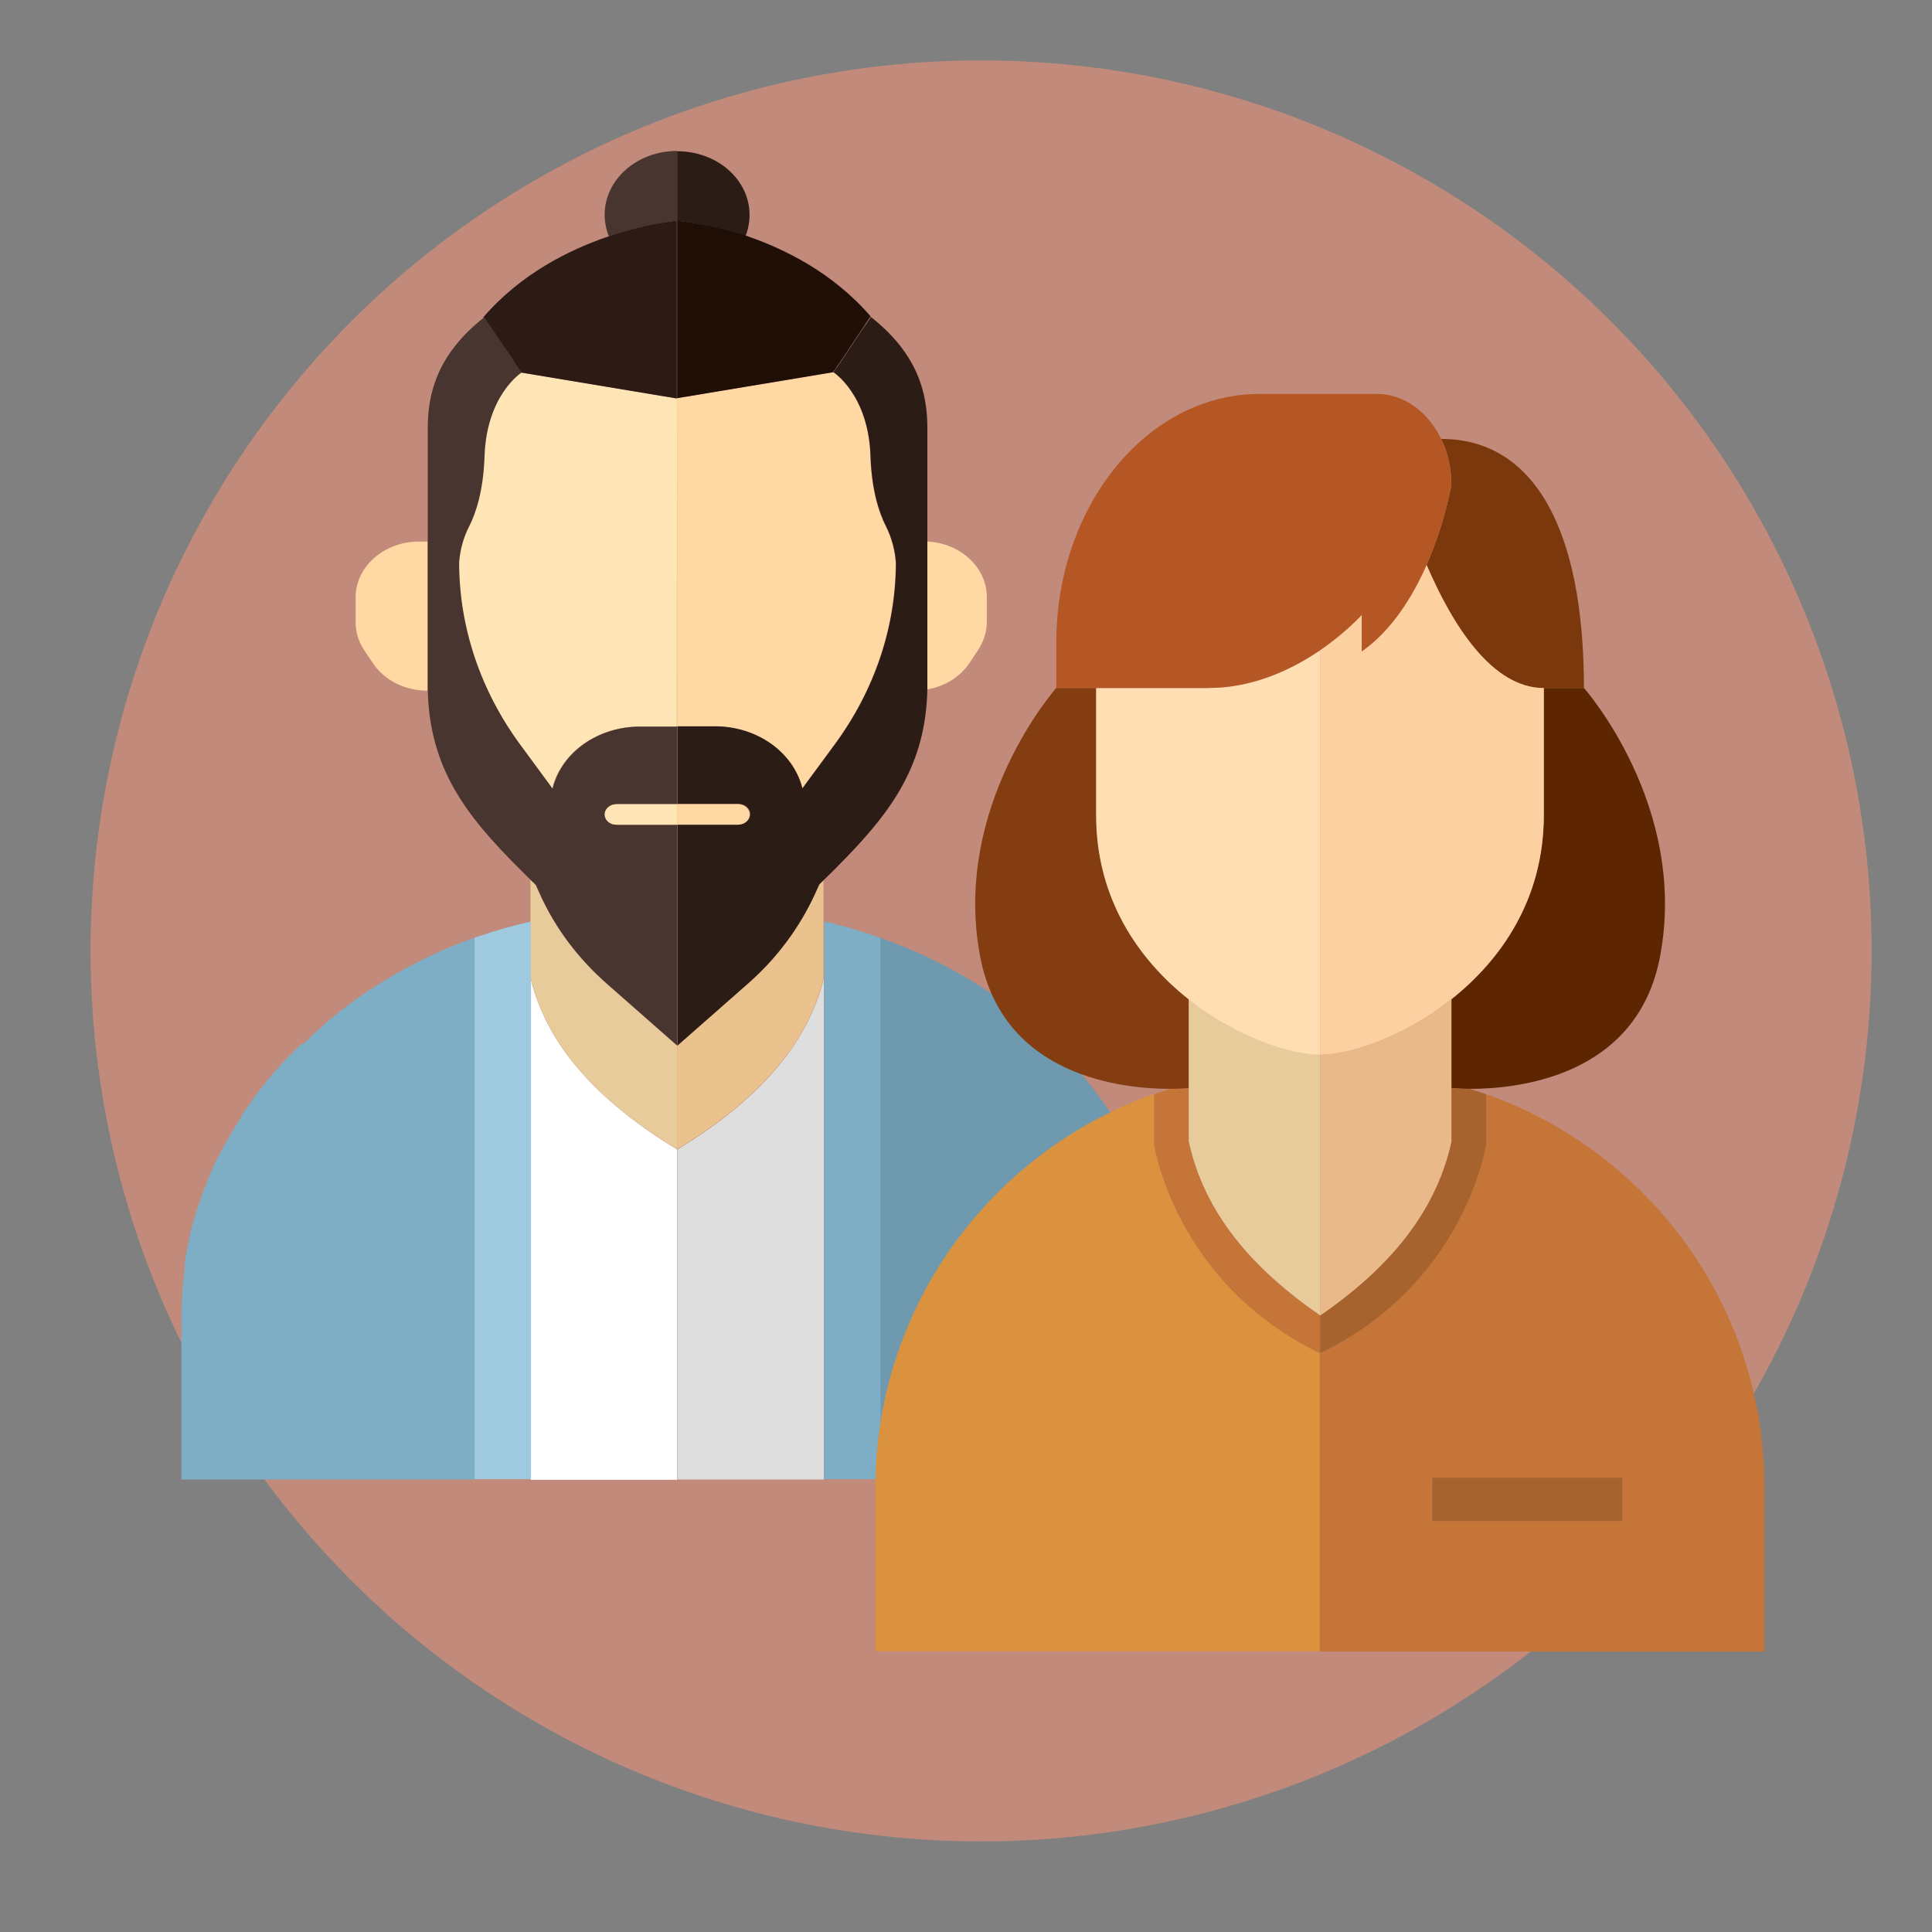 <?xml version="1.0" encoding="utf-8"?>
<!-- Generator: Adobe Illustrator 23.0.2, SVG Export Plug-In . SVG Version: 6.00 Build 0)  -->
<svg version="1.1" id="Layer_1" xmlns="http://www.w3.org/2000/svg" xmlns:xlink="http://www.w3.org/1999/xlink" x="0px" y="0px"
	 viewBox="0 0 64 64" style="enable-background:new 0 0 64 64;" xml:space="preserve">
<rect x="0" y="0" width="64" height="64" fill="#808080" stroke="none"/>
<style type="text/css">
	.st0{opacity:0.51;}
	.st1{fill:#FF9474;}
	.st2{fill:none;}
	.st3{fill:#49352F;}
	.st4{fill:#2C1C16;}
	.st5{fill:#6E99AE;}
	.st6{fill:#7EAEC5;}
	.st7{fill:#FFFFFF;}
	.st8{fill:#DEDEDE;}
	.st9{fill:#FFD8A4;}
	.st10{fill:#E8CB9B;}
	.st11{fill:#EAC28D;}
	.st12{fill:#FFE5B6;}
	.st13{fill:#2C1B15;}
	.st14{fill:#1F0F07;}
	.st15{fill:#9EC9DE;}
	.st16{fill:#DA923F;}
	.st17{fill:#C47537;}
	.st18{fill:#A6632D;}
	.st19{fill:#833D11;}
	.st20{fill:#5D2600;}
	.st21{fill:#E9B989;}
	.st22{fill:#FDD0A1;}
	.st23{fill:#FFDEB3;}
	.st24{fill:#7A380C;}
	.st25{fill:#B55724;}
</style>
<g class="st0">
	<circle class="st1" cx="32.5" cy="31.5" r="29.5"/>
</g>
<g id="XMLID_5_">
	<path id="XMLID_230_" class="st2" d="M28.68,10.75c-0.05,0.07-0.09,0.13-0.13,0.2v0L28.68,10.75z"/>
	<path id="XMLID_232_" class="st2" d="M16.2,10.77l0.12,0.18l0,0C16.28,10.89,16.24,10.83,16.2,10.77z"/>
	<path id="XMLID_365_" class="st3" d="M22.43,7.31V5c-1.33,0-2.4,0.95-2.4,2.11c0,0.25,0.05,0.5,0.14,0.72
		C21.46,7.4,22.43,7.31,22.43,7.31L22.43,7.31z"/>
	<path id="XMLID_366_" class="st4" d="M24.69,7.84c0.09-0.23,0.14-0.47,0.14-0.72c0-1.17-1.07-2.11-2.4-2.11v2.31
		C22.44,7.31,23.41,7.4,24.69,7.84z"/>
	<path id="XMLID_367_" class="st5" d="M11.86,33.03c0.04-0.03,0.08-0.06,0.13-0.09C11.95,32.97,11.9,33,11.86,33.03z"/>
	<path id="XMLID_368_" class="st5" d="M11.63,33.19c0.04-0.03,0.08-0.06,0.12-0.09C11.71,33.13,11.67,33.16,11.63,33.19z"/>
	<path id="XMLID_369_" class="st5" d="M11.4,33.36c0.04-0.03,0.08-0.06,0.12-0.09C11.48,33.3,11.44,33.33,11.4,33.36z"/>
	<path id="XMLID_370_" class="st5" d="M12.53,32.59c0.13-0.08,0.27-0.16,0.4-0.24C12.79,32.43,12.66,32.51,12.53,32.59z"/>
	<path id="XMLID_371_" class="st5" d="M12.09,32.87c0.04-0.03,0.09-0.06,0.13-0.09C12.18,32.81,12.14,32.84,12.09,32.87z"/>
	<path id="XMLID_372_" class="st5" d="M12.32,32.72c0.05-0.03,0.1-0.06,0.14-0.09C12.42,32.66,12.37,32.69,12.32,32.72z"/>
	<path id="XMLID_373_" class="st5" d="M11.18,33.53c0.04-0.03,0.08-0.06,0.11-0.09C11.26,33.47,11.22,33.5,11.18,33.53z"/>
	<path id="XMLID_374_" class="st5" d="M10.24,34.33c0.03-0.03,0.06-0.05,0.08-0.08C10.3,34.28,10.27,34.3,10.24,34.33z"/>
	<path id="XMLID_375_" class="st5" d="M13.19,32.2c0.06-0.03,0.11-0.06,0.17-0.09C13.3,32.14,13.24,32.17,13.19,32.2z"/>
	<path id="XMLID_376_" class="st5" d="M10.03,34.53c0.03-0.03,0.06-0.06,0.09-0.09C10.09,34.47,10.06,34.5,10.03,34.53z"/>
	<path id="XMLID_377_" class="st5" d="M12.94,32.34c0.06-0.03,0.12-0.07,0.17-0.1C13.05,32.28,13,32.31,12.94,32.34z"/>
	<path id="XMLID_378_" class="st5" d="M10.96,33.71c0.04-0.03,0.07-0.06,0.11-0.09C11.03,33.65,11,33.68,10.96,33.71z"/>
	<path id="XMLID_379_" class="st5" d="M10.74,33.89c0.03-0.03,0.07-0.06,0.1-0.09C10.81,33.83,10.78,33.86,10.74,33.89z"/>
	<path id="XMLID_380_" class="st5" d="M10.53,34.07c0.03-0.03,0.06-0.05,0.09-0.08C10.59,34.02,10.56,34.04,10.53,34.07z"/>
	<path id="XMLID_381_" class="st5" d="M14.2,31.68c0.06-0.03,0.12-0.06,0.19-0.09C14.33,31.62,14.27,31.65,14.2,31.68z"/>
	<path id="XMLID_382_" class="st5" d="M6.21,41.45c0.01-0.03,0.01-0.07,0.02-0.1C6.22,41.38,6.22,41.41,6.21,41.45z"/>
	<path id="XMLID_383_" class="st5" d="M13.95,31.8c0.06-0.03,0.12-0.06,0.18-0.09C14.07,31.75,14.01,31.78,13.95,31.8z"/>
	<path id="XMLID_384_" class="st5" d="M17.16,30.63c0.14-0.04,0.28-0.07,0.42-0.1C17.44,30.56,17.3,30.6,17.16,30.63z"/>
	<path id="XMLID_385_" class="st5" d="M28.28,30.79c0.14,0.04,0.27,0.08,0.41,0.12C28.56,30.87,28.42,30.83,28.28,30.79z"/>
	<path id="XMLID_386_" class="st5" d="M14.46,31.57c0.07-0.03,0.13-0.06,0.2-0.09C14.59,31.51,14.52,31.54,14.46,31.57z"/>
	<path id="XMLID_387_" class="st5" d="M16.64,30.77c0.14-0.04,0.27-0.08,0.41-0.11C16.91,30.7,16.78,30.73,16.64,30.77z"/>
	<path id="XMLID_388_" class="st5" d="M16.21,30.9c0.13-0.04,0.27-0.08,0.4-0.12C16.47,30.82,16.34,30.86,16.21,30.9z"/>
	<path id="XMLID_389_" class="st5" d="M27.83,30.66c0.12,0.03,0.23,0.06,0.34,0.09C28.06,30.72,27.95,30.69,27.83,30.66z"/>
	<path id="XMLID_390_" class="st5" d="M27.29,30.53L27.29,30.53L27.29,30.53c0.15,0.03,0.3,0.07,0.45,0.11
		C27.59,30.6,27.44,30.56,27.29,30.53L27.29,30.53L27.29,30.53z"/>
	<path id="XMLID_391_" class="st5" d="M13.69,31.93c0.06-0.03,0.11-0.06,0.17-0.09C13.81,31.87,13.75,31.9,13.69,31.93z"/>
	<path id="XMLID_392_" class="st5" d="M13.44,32.06c0.06-0.03,0.11-0.06,0.17-0.09C13.55,32.01,13.49,32.03,13.44,32.06z"/>
	<path id="XMLID_393_" class="st5" d="M6.27,41.14c0-0.02,0.01-0.04,0.01-0.06C6.28,41.1,6.28,41.12,6.27,41.14z"/>
	<path id="XMLID_394_" class="st5" d="M6.35,40.81c0.01-0.03,0.01-0.05,0.02-0.08C6.36,40.76,6.35,40.78,6.35,40.81z"/>
	<path id="XMLID_395_" class="st5" d="M9.26,35.34c0.03-0.03,0.06-0.06,0.09-0.1C9.32,35.27,9.29,35.3,9.26,35.34z"/>
	<path id="XMLID_396_" class="st5" d="M9.83,34.73c0.03-0.03,0.06-0.06,0.09-0.09C9.89,34.67,9.86,34.7,9.83,34.73z"/>
	<path id="XMLID_397_" class="st5" d="M8.02,36.96c0.02-0.03,0.04-0.07,0.07-0.1C8.07,36.89,8.04,36.93,8.02,36.96z"/>
	<path id="XMLID_398_" class="st5" d="M6.75,39.5c0.01-0.04,0.03-0.07,0.04-0.11C6.77,39.43,6.76,39.46,6.75,39.5z"/>
	<path id="XMLID_399_" class="st5" d="M6.95,38.98c0.01-0.03,0.03-0.07,0.04-0.1C6.98,38.92,6.96,38.95,6.95,38.98z"/>
	<path id="XMLID_400_" class="st5" d="M6.84,39.24c0.01-0.04,0.03-0.07,0.04-0.11C6.87,39.17,6.86,39.21,6.84,39.24z"/>
	<path id="XMLID_401_" class="st5" d="M9.45,35.13c0.03-0.03,0.06-0.06,0.09-0.09C9.5,35.07,9.47,35.1,9.45,35.13z"/>
	<path id="XMLID_402_" class="st5" d="M6,43.4c0-0.03,0-0.06,0-0.09C6.01,43.34,6,43.37,6,43.4z"/>
	<path id="XMLID_403_" class="st5" d="M6.12,42c0.01-0.04,0.01-0.08,0.02-0.12C6.13,41.93,6.12,41.97,6.12,42z"/>
	<path id="XMLID_404_" class="st5" d="M6.01,43.12c0-0.04,0-0.07,0.01-0.11C6.02,43.05,6.02,43.08,6.01,43.12z"/>
	<path id="XMLID_405_" class="st5" d="M6.65,39.76c0.01-0.04,0.03-0.08,0.04-0.11C6.68,39.68,6.67,39.72,6.65,39.76z"/>
	<path id="XMLID_406_" class="st5" d="M7.46,37.9c0.02-0.03,0.04-0.07,0.06-0.1C7.5,37.84,7.48,37.87,7.46,37.9z"/>
	<path id="XMLID_407_" class="st5" d="M7.34,38.15c0.02-0.03,0.03-0.06,0.05-0.09C7.37,38.08,7.35,38.11,7.34,38.15z"/>
	<path id="XMLID_408_" class="st5" d="M9.64,34.93c0.03-0.03,0.06-0.06,0.09-0.09C9.7,34.86,9.67,34.9,9.64,34.93z"/>
	<path id="XMLID_409_" class="st5" d="M28.7,30.91c0.15,0.05,0.3,0.1,0.45,0.15v17.94h9.71v-5.33
		C38.87,37.81,34.63,32.81,28.7,30.91z"/>
	<path id="XMLID_410_" class="st5" d="M7.59,37.66c0.02-0.04,0.04-0.07,0.06-0.1C7.63,37.59,7.61,37.63,7.59,37.66z"/>
	<path id="XMLID_411_" class="st5" d="M16.15,30.92c-0.5,0.16-0.98,0.34-1.45,0.54c0.33-0.14,0.67-0.27,1.02-0.4
		C15.86,31.02,16,30.97,16.15,30.92z"/>
	<path id="XMLID_412_" class="st5" d="M7.06,38.72c0.01-0.03,0.03-0.06,0.04-0.09C7.09,38.66,7.08,38.69,7.06,38.72z"/>
	<path id="XMLID_413_" class="st5" d="M7.22,38.39c0.01-0.02,0.02-0.03,0.03-0.05C7.23,38.36,7.22,38.37,7.22,38.39z"/>
	<path id="XMLID_414_" class="st5" d="M8.34,36.49c0.02-0.03,0.04-0.06,0.06-0.09C8.38,36.44,8.36,36.47,8.34,36.49z"/>
	<path id="XMLID_415_" class="st5" d="M9.08,35.54c0.03-0.03,0.05-0.06,0.08-0.09C9.13,35.48,9.1,35.51,9.08,35.54z"/>
	<path id="XMLID_416_" class="st5" d="M8.52,36.24c0.01-0.02,0.03-0.04,0.04-0.06C8.55,36.2,8.53,36.22,8.52,36.24z"/>
	<path id="XMLID_417_" class="st5" d="M6.05,42.56c0-0.04,0.01-0.08,0.01-0.12C6.06,42.48,6.06,42.52,6.05,42.56z"/>
	<path id="XMLID_418_" class="st5" d="M8.9,35.76c0.02-0.03,0.05-0.06,0.08-0.09C8.95,35.7,8.93,35.73,8.9,35.76z"/>
	<path id="XMLID_419_" class="st5" d="M6.57,40.02c0.01-0.04,0.02-0.08,0.04-0.11C6.59,39.94,6.58,39.98,6.57,40.02z"/>
	<path id="XMLID_420_" class="st5" d="M8.73,35.97c0.02-0.03,0.04-0.05,0.06-0.08C8.77,35.92,8.75,35.94,8.73,35.97z"/>
	<path id="XMLID_421_" class="st5" d="M8.17,36.73c0.02-0.03,0.04-0.07,0.07-0.1C8.22,36.66,8.2,36.7,8.17,36.73z"/>
	<path id="XMLID_422_" class="st5" d="M6.49,40.28c0.01-0.04,0.02-0.07,0.03-0.11C6.51,40.21,6.5,40.24,6.49,40.28z"/>
	<path id="XMLID_423_" class="st5" d="M7.87,37.19c0.02-0.03,0.04-0.07,0.07-0.1C7.92,37.12,7.9,37.16,7.87,37.19z"/>
	<path id="XMLID_424_" class="st5" d="M7.73,37.43c0.02-0.04,0.04-0.07,0.06-0.11C7.77,37.36,7.75,37.39,7.73,37.43z"/>
	<path id="XMLID_425_" class="st5" d="M6.08,42.28c0-0.04,0.01-0.08,0.01-0.12C6.09,42.2,6.09,42.24,6.08,42.28z"/>
	<path id="XMLID_426_" class="st5" d="M6.03,42.84c0-0.04,0.01-0.08,0.01-0.12C6.04,42.76,6.03,42.8,6.03,42.84z"/>
	<path id="XMLID_427_" class="st5" d="M6.41,40.54c0.01-0.03,0.02-0.07,0.03-0.1C6.43,40.47,6.42,40.51,6.41,40.54z"/>
	<path id="XMLID_428_" class="st5" d="M6.16,41.73c0.01-0.04,0.01-0.07,0.02-0.11C6.17,41.65,6.17,41.69,6.16,41.73z"/>
	<path id="XMLID_429_" class="st6" d="M14.7,31.46c-0.01,0.01-0.03,0.01-0.04,0.02c-0.07,0.03-0.13,0.06-0.2,0.09
		c-0.02,0.01-0.04,0.02-0.07,0.03c-0.06,0.03-0.12,0.06-0.19,0.09c-0.03,0.01-0.05,0.02-0.08,0.04c-0.06,0.03-0.12,0.06-0.18,0.09
		c-0.03,0.01-0.06,0.03-0.08,0.04c-0.06,0.03-0.11,0.06-0.17,0.09c-0.03,0.01-0.06,0.03-0.09,0.04c-0.06,0.03-0.11,0.06-0.17,0.09
		c-0.03,0.01-0.06,0.03-0.08,0.05c-0.06,0.03-0.11,0.06-0.17,0.09c-0.03,0.01-0.05,0.03-0.07,0.04c-0.06,0.03-0.12,0.07-0.17,0.1
		c0,0-0.01,0-0.01,0.01c-0.14,0.08-0.27,0.16-0.4,0.24c-0.02,0.01-0.04,0.02-0.06,0.04c-0.05,0.03-0.1,0.06-0.14,0.09
		c-0.03,0.02-0.07,0.04-0.1,0.06c-0.04,0.03-0.09,0.06-0.13,0.09c-0.03,0.02-0.07,0.05-0.1,0.07c-0.04,0.03-0.09,0.06-0.13,0.09
		c-0.04,0.02-0.07,0.05-0.11,0.08c-0.04,0.03-0.08,0.06-0.12,0.09c-0.04,0.03-0.07,0.05-0.11,0.08c-0.04,0.03-0.08,0.06-0.12,0.09
		c-0.04,0.03-0.07,0.05-0.11,0.08c-0.04,0.03-0.08,0.06-0.11,0.09c-0.04,0.03-0.07,0.06-0.11,0.09c-0.04,0.03-0.07,0.06-0.11,0.09
		c-0.04,0.03-0.08,0.06-0.11,0.09c-0.03,0.03-0.07,0.06-0.1,0.09c-0.04,0.04-0.08,0.07-0.12,0.11c-0.03,0.03-0.06,0.05-0.09,0.08
		c-0.07,0.06-0.14,0.12-0.2,0.18c-0.03,0.03-0.06,0.05-0.08,0.08c-0.04,0.04-0.08,0.07-0.12,0.11c-0.03,0.03-0.06,0.06-0.09,0.09
		C10,34.56,9.96,34.6,9.92,34.64c-0.03,0.03-0.06,0.06-0.09,0.09c-0.04,0.04-0.07,0.07-0.11,0.11c-0.03,0.03-0.06,0.06-0.09,0.09
		C9.6,34.96,9.57,35,9.53,35.03c-0.03,0.03-0.06,0.06-0.09,0.09c-0.03,0.04-0.07,0.07-0.1,0.11c-0.03,0.03-0.06,0.06-0.09,0.1
		c-0.03,0.04-0.07,0.08-0.1,0.11c-0.03,0.03-0.05,0.06-0.08,0.09c-0.03,0.04-0.07,0.08-0.1,0.12c-0.03,0.03-0.05,0.06-0.08,0.09
		c-0.04,0.05-0.07,0.09-0.11,0.14c-0.02,0.03-0.04,0.05-0.06,0.08c-0.06,0.07-0.11,0.14-0.17,0.21c-0.01,0.02-0.03,0.04-0.04,0.06
		c-0.04,0.05-0.08,0.11-0.12,0.16c-0.02,0.03-0.04,0.06-0.06,0.09c-0.03,0.05-0.06,0.09-0.1,0.14c-0.02,0.03-0.04,0.07-0.07,0.1
		c-0.03,0.04-0.06,0.09-0.09,0.13c-0.02,0.03-0.04,0.07-0.07,0.1C7.99,37,7.97,37.05,7.94,37.09c-0.02,0.03-0.04,0.07-0.07,0.1
		c-0.03,0.04-0.05,0.09-0.08,0.13c-0.02,0.03-0.04,0.07-0.06,0.11c-0.03,0.04-0.05,0.09-0.08,0.13c-0.02,0.03-0.04,0.07-0.06,0.1
		c-0.03,0.05-0.05,0.09-0.08,0.14c-0.02,0.03-0.04,0.07-0.06,0.1c-0.03,0.05-0.05,0.1-0.08,0.15c-0.02,0.03-0.03,0.06-0.05,0.09
		c-0.03,0.06-0.06,0.13-0.1,0.19c-0.01,0.02-0.02,0.03-0.03,0.05c-0.04,0.08-0.08,0.16-0.11,0.24c-0.01,0.03-0.03,0.06-0.04,0.09
		c-0.02,0.05-0.05,0.11-0.07,0.16c-0.01,0.03-0.03,0.07-0.04,0.1c-0.02,0.05-0.04,0.1-0.06,0.15c-0.01,0.04-0.03,0.07-0.04,0.11
		c-0.02,0.05-0.04,0.1-0.06,0.15c-0.01,0.04-0.03,0.07-0.04,0.11c-0.02,0.05-0.04,0.1-0.05,0.14c-0.01,0.04-0.03,0.08-0.04,0.11
		c-0.02,0.05-0.03,0.1-0.05,0.15c-0.01,0.04-0.02,0.08-0.04,0.11c-0.02,0.05-0.03,0.1-0.05,0.15c-0.01,0.04-0.02,0.07-0.03,0.11
		c-0.02,0.05-0.03,0.11-0.05,0.16c-0.01,0.03-0.02,0.07-0.03,0.1c-0.02,0.06-0.03,0.12-0.05,0.19c-0.01,0.03-0.01,0.05-0.02,0.08
		c-0.02,0.09-0.04,0.18-0.06,0.27c0,0.02-0.01,0.04-0.01,0.06c-0.01,0.07-0.03,0.14-0.04,0.2c-0.01,0.03-0.01,0.07-0.02,0.1
		c-0.01,0.06-0.02,0.11-0.03,0.17c-0.01,0.04-0.01,0.07-0.02,0.11c-0.01,0.05-0.02,0.11-0.03,0.16C6.13,41.93,6.12,41.97,6.12,42
		c-0.01,0.05-0.01,0.11-0.02,0.16c0,0.04-0.01,0.08-0.01,0.12c-0.01,0.05-0.01,0.11-0.02,0.16c0,0.04-0.01,0.08-0.01,0.12
		c-0.01,0.05-0.01,0.11-0.01,0.16c0,0.04-0.01,0.08-0.01,0.12c0,0.06-0.01,0.11-0.01,0.17c0,0.04,0,0.07-0.01,0.11
		c0,0.06,0,0.13-0.01,0.19c0,0.03,0,0.06,0,0.09c0,0.09,0,0.19,0,0.28v5.33h9.71V31.07C15.37,31.19,15.03,31.32,14.7,31.46z"/>
	<path id="XMLID_430_" class="st7" d="M22.43,38.08c-2.44-1.49-4.26-3.28-4.85-5.65v16.59h0v0h4.85V38.08z"/>
	<path id="XMLID_431_" class="st8" d="M27.29,30.53L27.29,30.53l0,1.89c-0.6,2.38-2.41,4.17-4.85,5.66h0v10.93h0h4.85v0V30.53
		L27.29,30.53z"/>
	<path id="XMLID_432_" class="st9" d="M14.16,20.41C14.16,20.41,14.16,20.41,14.16,20.41l0-2.47h-0.28c-1.16,0-2.1,0.83-2.1,1.85
		v0.82c0,0.33,0.1,0.66,0.3,0.95l0.28,0.42c0.38,0.56,1.06,0.9,1.8,0.9c0-0.07,0-0.13,0-0.2V20.41z"/>
	<path id="XMLID_433_" class="st10" d="M17.58,32.42c0.6,2.38,2.41,4.17,4.85,5.65h0v-3.43l-2.32-2.04
		c-0.97-0.85-1.72-1.87-2.23-2.98l-0.14-0.31c-0.02-0.02-0.03-0.03-0.05-0.05c-0.04-0.04-0.08-0.08-0.12-0.11v1.38v0h0V32.42z"/>
	<path id="XMLID_434_" class="st11" d="M27.12,29.31l-0.14,0.31c-0.5,1.12-1.26,2.13-2.23,2.98l-2.32,2.04l0,0v3.43
		c2.44-1.49,4.26-3.28,4.85-5.66v-1.89v0v-1.38c-0.04,0.04-0.08,0.07-0.11,0.11C27.15,29.28,27.14,29.3,27.12,29.31z"/>
	<path id="XMLID_435_" class="st9" d="M28.15,11.53l0.15-0.22C28.25,11.39,28.2,11.46,28.15,11.53z"/>
	<path id="XMLID_436_" class="st9" d="M26.56,26.07l0.01,0.05l1.06-1.44c1.33-1.8,2.04-3.9,2.04-6.05c-0.03-0.41-0.14-0.82-0.33-1.2
		c-0.22-0.43-0.47-1.17-0.51-2.3c-0.06-2.06-1.23-2.8-1.23-2.8l-5.17,0.86v10.87h1.24C25.05,24.07,26.24,24.9,26.56,26.07z"/>
	<path id="XMLID_437_" class="st9" d="M28.55,10.94c-0.02,0.02-0.03,0.05-0.05,0.07L28.55,10.94L28.55,10.94z"/>
	<path id="XMLID_438_" class="st9" d="M27.97,11.8l0.13-0.2C28.05,11.68,28.01,11.74,27.97,11.8z"/>
	<path id="XMLID_439_" class="st9" d="M27.83,12.01l0.05-0.07C27.86,11.96,27.85,11.98,27.83,12.01z"/>
	<path id="XMLID_440_" class="st9" d="M27.67,12.24l0.03-0.04C27.69,12.22,27.68,12.23,27.67,12.24z"/>
	<path id="XMLID_441_" class="st9" d="M27.61,12.34L27.61,12.34C27.61,12.34,27.61,12.34,27.61,12.34z"/>
	<path id="XMLID_442_" class="st9" d="M27.6,12.34L27.6,12.34C27.6,12.34,27.6,12.34,27.6,12.34z"/>
	<path id="XMLID_443_" class="st9" d="M27.63,12.3l0.02-0.02C27.64,12.28,27.64,12.29,27.63,12.3z"/>
	<path id="XMLID_444_" class="st9" d="M27.61,12.33l0.01-0.01C27.62,12.32,27.61,12.33,27.61,12.33z"/>
	<path id="XMLID_445_" class="st9" d="M27.73,12.15l0.04-0.06C27.76,12.11,27.75,12.13,27.73,12.15z"/>
	<path id="XMLID_446_" class="st9" d="M30.71,18.63L30.71,18.63l0,4.05c0,0.06,0,0.11,0,0.16c0.58-0.1,1.09-0.41,1.4-0.87l0.28-0.42
		c0.19-0.29,0.3-0.61,0.3-0.95v-0.82c0-0.98-0.87-1.79-1.97-1.84v-0.29c0-0.35,0-2,0-2c0,0,0,0,0,0V18.63z"/>
	<path id="XMLID_447_" class="st9" d="M27.17,29.26c-0.02,0.02-0.04,0.03-0.05,0.05l0,0C27.14,29.3,27.15,29.28,27.17,29.26
		c0.04-0.04,0.08-0.07,0.11-0.11c0.25-0.24,0.49-0.48,0.72-0.72C27.74,28.7,27.46,28.98,27.17,29.26z"/>
	<path id="XMLID_448_" class="st12" d="M17.26,12.33c0,0,0-0.01-0.01-0.01L17.26,12.33z"/>
	<path id="XMLID_449_" class="st12" d="M17.26,12.34C17.26,12.34,17.26,12.34,17.26,12.34L17.26,12.34z"/>
	<path id="XMLID_450_" class="st12" d="M17.26,12.34C17.26,12.34,17.26,12.34,17.26,12.34L17.26,12.34z"/>
	<polygon id="XMLID_451_" class="st12" points="16.32,10.94 16.32,10.95 16.32,10.94 	"/>
	<path id="XMLID_452_" class="st12" d="M16.93,11.84c-0.03-0.05-0.07-0.1-0.1-0.15L16.93,11.84z"/>
	<path id="XMLID_453_" class="st12" d="M17.24,12.3c0-0.01-0.01-0.02-0.02-0.02L17.24,12.3z"/>
	<path id="XMLID_454_" class="st12" d="M17.05,12.02c-0.02-0.03-0.05-0.07-0.07-0.11L17.05,12.02z"/>
	<path id="XMLID_455_" class="st12" d="M16.77,11.61c-0.05-0.07-0.09-0.14-0.15-0.22L16.77,11.61z"/>
	<path id="XMLID_456_" class="st12" d="M17.14,12.16c-0.01-0.02-0.03-0.04-0.05-0.07L17.14,12.16z"/>
	<path id="XMLID_457_" class="st12" d="M16.57,11.31c-0.02-0.03-0.05-0.07-0.07-0.11L16.57,11.31z"/>
	<path id="XMLID_458_" class="st12" d="M17.2,12.25c-0.01-0.01-0.02-0.03-0.03-0.04L17.2,12.25z"/>
	<path id="XMLID_459_" class="st12" d="M22.43,13.2l-5.17-0.86c0,0-1.17,0.74-1.23,2.8c-0.04,1.13-0.29,1.87-0.51,2.3
		c-0.19,0.38-0.3,0.78-0.33,1.19c0,2.15,0.71,4.25,2.04,6.06l1.06,1.44l0.01-0.05c0.32-1.18,1.51-2.01,2.88-2.01h1.24L22.43,13.2
		L22.43,13.2z"/>
	<path id="XMLID_460_" class="st13" d="M16.32,10.94C16.32,10.94,16.32,10.95,16.32,10.94l0.17,0.26c0.02,0.04,0.05,0.07,0.07,0.11
		l0.05,0.08c0.05,0.08,0.1,0.15,0.15,0.22l0.06,0.08c0.04,0.06,0.07,0.11,0.1,0.15l0.05,0.08c0.03,0.04,0.05,0.07,0.07,0.11
		l0.04,0.06c0.02,0.03,0.03,0.05,0.05,0.07l0.03,0.05c0.01,0.02,0.02,0.03,0.03,0.04l0.02,0.03c0.01,0.01,0.01,0.02,0.02,0.02
		l0.01,0.02c0,0,0.01,0.01,0.01,0.01l0,0.01c0,0,0,0,0,0l0,0c0,0,0,0,0,0l5.17,0.86V7.31c0,0-0.97,0.08-2.26,0.52
		c-1.3,0.44-2.91,1.24-4.15,2.68l0.17,0.25C16.24,10.83,16.28,10.89,16.32,10.94z"/>
	<path id="XMLID_461_" class="st14" d="M22.43,7.31v5.88l0,0l5.17-0.86c0,0,0,0,0,0l0,0c0,0,0,0,0,0l0-0.01c0,0,0-0.01,0.01-0.01
		l0.01-0.02c0-0.01,0.01-0.01,0.02-0.02l0.02-0.03c0.01-0.01,0.02-0.02,0.03-0.04l0.04-0.06c0.01-0.02,0.02-0.04,0.04-0.06
		l0.06-0.09c0.02-0.02,0.03-0.05,0.05-0.07l0.09-0.13c0.04-0.06,0.08-0.12,0.13-0.2l0.05-0.08c0.05-0.07,0.1-0.14,0.15-0.22l0.2-0.3
		c0.02-0.02,0.03-0.05,0.05-0.07c0.04-0.06,0.09-0.13,0.13-0.2l0.16-0.24c-1.24-1.44-2.85-2.24-4.15-2.68
		C23.41,7.4,22.44,7.31,22.43,7.31L22.43,7.31z"/>
	<path id="XMLID_462_" class="st4" d="M28.55,10.94l-0.05,0.07l-0.2,0.3l-0.15,0.22l-0.05,0.08l-0.13,0.2l-0.09,0.13l-0.05,0.07
		l-0.06,0.09l-0.04,0.06L27.7,12.2l-0.03,0.04l-0.02,0.03l-0.02,0.02l-0.01,0.02l-0.01,0.01l0,0.01l0,0l0,0l0,0
		c0,0,1.17,0.74,1.23,2.8c0.04,1.13,0.29,1.87,0.51,2.3c0.19,0.38,0.3,0.79,0.33,1.2c0,2.15-0.71,4.25-2.04,6.05l-1.06,1.44
		l-0.01-0.05c-0.32-1.18-1.51-2.01-2.88-2.01h-1.24v2.57h2.01c0.21,0,0.39,0.15,0.39,0.34c0,0.19-0.17,0.34-0.39,0.34h-2.01v3.21
		v0.6v3.51l2.32-2.04c0.97-0.85,1.72-1.87,2.23-2.98l0.14-0.31l0,0c0.02-0.02,0.03-0.03,0.05-0.05c0.29-0.28,0.57-0.56,0.83-0.83
		c1.53-1.58,2.65-3.11,2.7-5.59c0-0.05,0-0.11,0-0.16v-4.05h0v-2.98v-1.47c0-1.14-0.31-2.44-1.87-3.67l-0.16,0.24L28.55,10.94z"/>
	<path id="XMLID_463_" class="st3" d="M17.75,29.31l0.14,0.31c0.5,1.12,1.26,2.13,2.23,2.98l2.32,2.04l0,0v-3.51v-0.6v-3.21h0h-2.01
		c-0.21,0-0.39-0.15-0.39-0.34c0-0.19,0.17-0.34,0.39-0.34h2.01h0v-2.57H21.2c-1.37,0-2.57,0.83-2.88,2.01l-0.01,0.05l-1.06-1.44
		c-1.33-1.8-2.04-3.91-2.04-6.06c0.03-0.41,0.14-0.82,0.33-1.19c0.22-0.43,0.47-1.17,0.51-2.3c0.06-2.06,1.23-2.8,1.23-2.8l0,0l0,0
		l0,0l0-0.01l-0.01-0.01l-0.01-0.02l-0.02-0.02l-0.02-0.03l-0.03-0.04l-0.03-0.05l-0.05-0.07l-0.04-0.06l-0.07-0.11l-0.05-0.08
		l-0.1-0.15l-0.06-0.08l-0.15-0.22l-0.05-0.08L16.5,11.2l-0.17-0.26l0,0l-0.12-0.18l-0.17-0.25c-1.56,1.23-1.87,2.53-1.87,3.67v3.76
		v2.47c0,0,0,0,0,0v2.27c0,0.07,0,0.13,0,0.2c0.07,2.83,1.53,4.42,3.41,6.27c0.04,0.04,0.08,0.08,0.12,0.11
		C17.71,29.28,17.73,29.3,17.75,29.31z"/>
	<path id="XMLID_464_" class="st15" d="M17.58,32.42v-1.89h0h0c-0.14,0.03-0.28,0.07-0.42,0.1c-0.04,0.01-0.07,0.02-0.11,0.03
		c-0.14,0.04-0.28,0.07-0.41,0.11c-0.01,0-0.02,0.01-0.03,0.01c-0.14,0.04-0.27,0.08-0.4,0.12c-0.02,0.01-0.04,0.01-0.06,0.02
		c-0.14,0.05-0.29,0.09-0.43,0.14v17.94h1.87h0V32.42z"/>
	<path id="XMLID_465_" class="st6" d="M28.7,30.91C28.7,30.91,28.69,30.91,28.7,30.91c-0.15-0.05-0.28-0.09-0.42-0.13
		c-0.03-0.01-0.07-0.02-0.1-0.03c-0.11-0.03-0.23-0.06-0.34-0.09c-0.03-0.01-0.07-0.02-0.1-0.03c-0.15-0.04-0.3-0.07-0.44-0.11h0
		v18.48h1.87V31.07C29.01,31.01,28.85,30.96,28.7,30.91z"/>
	<path id="XMLID_466_" class="st12" d="M20.42,26.64c-0.21,0-0.39,0.15-0.39,0.34c0,0.19,0.17,0.34,0.39,0.34h2.01v-0.68H20.42z"/>
	<path id="XMLID_467_" class="st9" d="M24.83,26.98c0-0.19-0.17-0.34-0.39-0.34h-2.01h0v0.68h0h2.01
		C24.66,27.32,24.83,27.17,24.83,26.98z"/>
</g>
<g id="XMLID_8_">
	<rect id="XMLID_206_" x="48.08" y="33.1" class="st2" width="0" height="2.79"/>
	<path id="XMLID_348_" class="st16" d="M43.73,44.82c-4.82-2.33-5.5-6.92-5.5-6.92v-1.66l0,0c0.18-0.06,0.36-0.12,0.54-0.18
		c0,0,0,0,0,0C33.11,37.8,29,43.06,29,49.28v5.42h14.73L43.73,44.82C43.73,44.82,43.73,44.82,43.73,44.82z"/>
	<rect id="XMLID_349_" x="48.08" y="35.89" class="st17" width="0" height="0"/>
	<path id="XMLID_352_" class="st17" d="M48.69,36.07C48.69,36.07,48.69,36.07,48.69,36.07c0.18,0.06,0.36,0.11,0.53,0.18l0,0v1.66
		c0,0-0.68,4.59-5.5,6.92v9.88h14.73v-5.42C58.46,43.06,54.35,37.8,48.69,36.07z M53.73,50.39h-6.3v-1.44h6.3V50.39z"/>
	<path id="XMLID_353_" class="st17" d="M39.38,37.82v-1.78c0,0-0.23,0.02-0.61,0.03c-0.18,0.06-0.36,0.11-0.54,0.18l0,0v1.66
		c0,0,0.68,4.59,5.5,6.92v-1.25C41.54,42.06,39.91,40.24,39.38,37.82z"/>
	<path id="XMLID_354_" class="st18" d="M48.08,35.9L48.08,35.9v1.92c-0.53,2.42-2.16,4.24-4.35,5.76v1.25c0,0,0,0,0,0
		c4.82-2.33,5.5-6.92,5.5-6.92v-1.66l0,0c-0.18-0.06-0.36-0.12-0.54-0.18c-0.38,0-0.61-0.03-0.61-0.03V35.9z"/>
	<path id="XMLID_355_" class="st19" d="M39.38,36.04V33.1c-1.65-1.31-3.06-3.32-3.06-6.1v-3.92c0-0.11,0-0.21,0-0.29
		c-0.84,0-1.33,0-1.33,0s-3.47,3.91-2.52,8.9c0.76,4,4.75,4.38,6.3,4.38c0,0,0,0,0,0C39.15,36.07,39.38,36.04,39.38,36.04z"/>
	<path id="XMLID_356_" class="st20" d="M51.14,27c0,2.78-1.41,4.79-3.06,6.1v2.79v0v0.15c0,0,0.23,0.02,0.61,0.03c0,0,0,0,0,0
		c1.55,0,5.54-0.38,6.3-4.38c0.95-4.99-2.52-8.9-2.52-8.9h-1.33C51.14,23.41,51.14,25.22,51.14,27z"/>
	<path id="XMLID_357_" class="st10" d="M43.73,43.57v-3.14v-5.5l0,0c-0.98,0-2.71-0.57-4.25-1.76c-0.03-0.03-0.07-0.05-0.1-0.08
		v2.94v1.78C39.91,40.24,41.54,42.06,43.73,43.57z"/>
	<path id="XMLID_358_" class="st21" d="M48.08,33.1c-1.57,1.24-3.35,1.84-4.35,1.84l0,0h0h0v5.5v3.14c2.19-1.51,3.81-3.33,4.35-5.76
		V35.9v0V33.1z"/>
	<polygon id="XMLID_359_" class="st22" points="43.73,34.94 43.73,34.94 43.73,34.94 	"/>
	<path id="XMLID_360_" class="st22" d="M43.73,34.94c1,0,2.78-0.6,4.35-1.84l0,0c1.65-1.31,3.06-3.32,3.06-6.1c0-1.78,0-3.59,0-4.22
		c-1.7,0-3-2.03-3.88-4.08c-0.46,1.05-1.15,2.17-2.15,2.87v-1.21c0,0-0.51,0.58-1.38,1.17V34.94z"/>
	<path id="XMLID_361_" class="st23" d="M43.73,34.94L43.73,34.94L43.73,34.94L43.73,34.94l0-13.4c-0.91,0.62-2.2,1.25-3.71,1.25
		c-1.52,0-2.81,0-3.71,0c0,0.08,0,0.18,0,0.29V27c0,2.78,1.41,4.79,3.06,6.1c0.03,0.03,0.07,0.05,0.1,0.08
		C41.02,34.37,42.75,34.94,43.73,34.94z"/>
	<path id="XMLID_362_" class="st24" d="M48.08,16.06c0,0-0.21,1.26-0.82,2.65c0.88,2.05,2.19,4.08,3.88,4.08h1.33
		c0-5.33-1.69-8.25-4.73-8.25C47.96,14.99,48.08,15.5,48.08,16.06L48.08,16.06z"/>
	<path id="XMLID_363_" class="st25" d="M40.02,22.79c1.51,0,2.8-0.63,3.71-1.25c0.86-0.59,1.38-1.17,1.38-1.17v1.21
		c1-0.7,1.69-1.83,2.15-2.87c0.61-1.39,0.82-2.65,0.82-2.65l0,0c0-0.55-0.12-1.07-0.34-1.52c-0.43-0.89-1.22-1.49-2.13-1.49h-3.88
		c-3.72,0-6.74,3.69-6.74,8.25v1.49c0,0,0.49,0,1.33,0C37.21,22.79,38.5,22.79,40.02,22.79z"/>
	<rect id="XMLID_364_" x="47.44" y="48.95" class="st18" width="6.3" height="1.44"/>
</g>
</svg>

